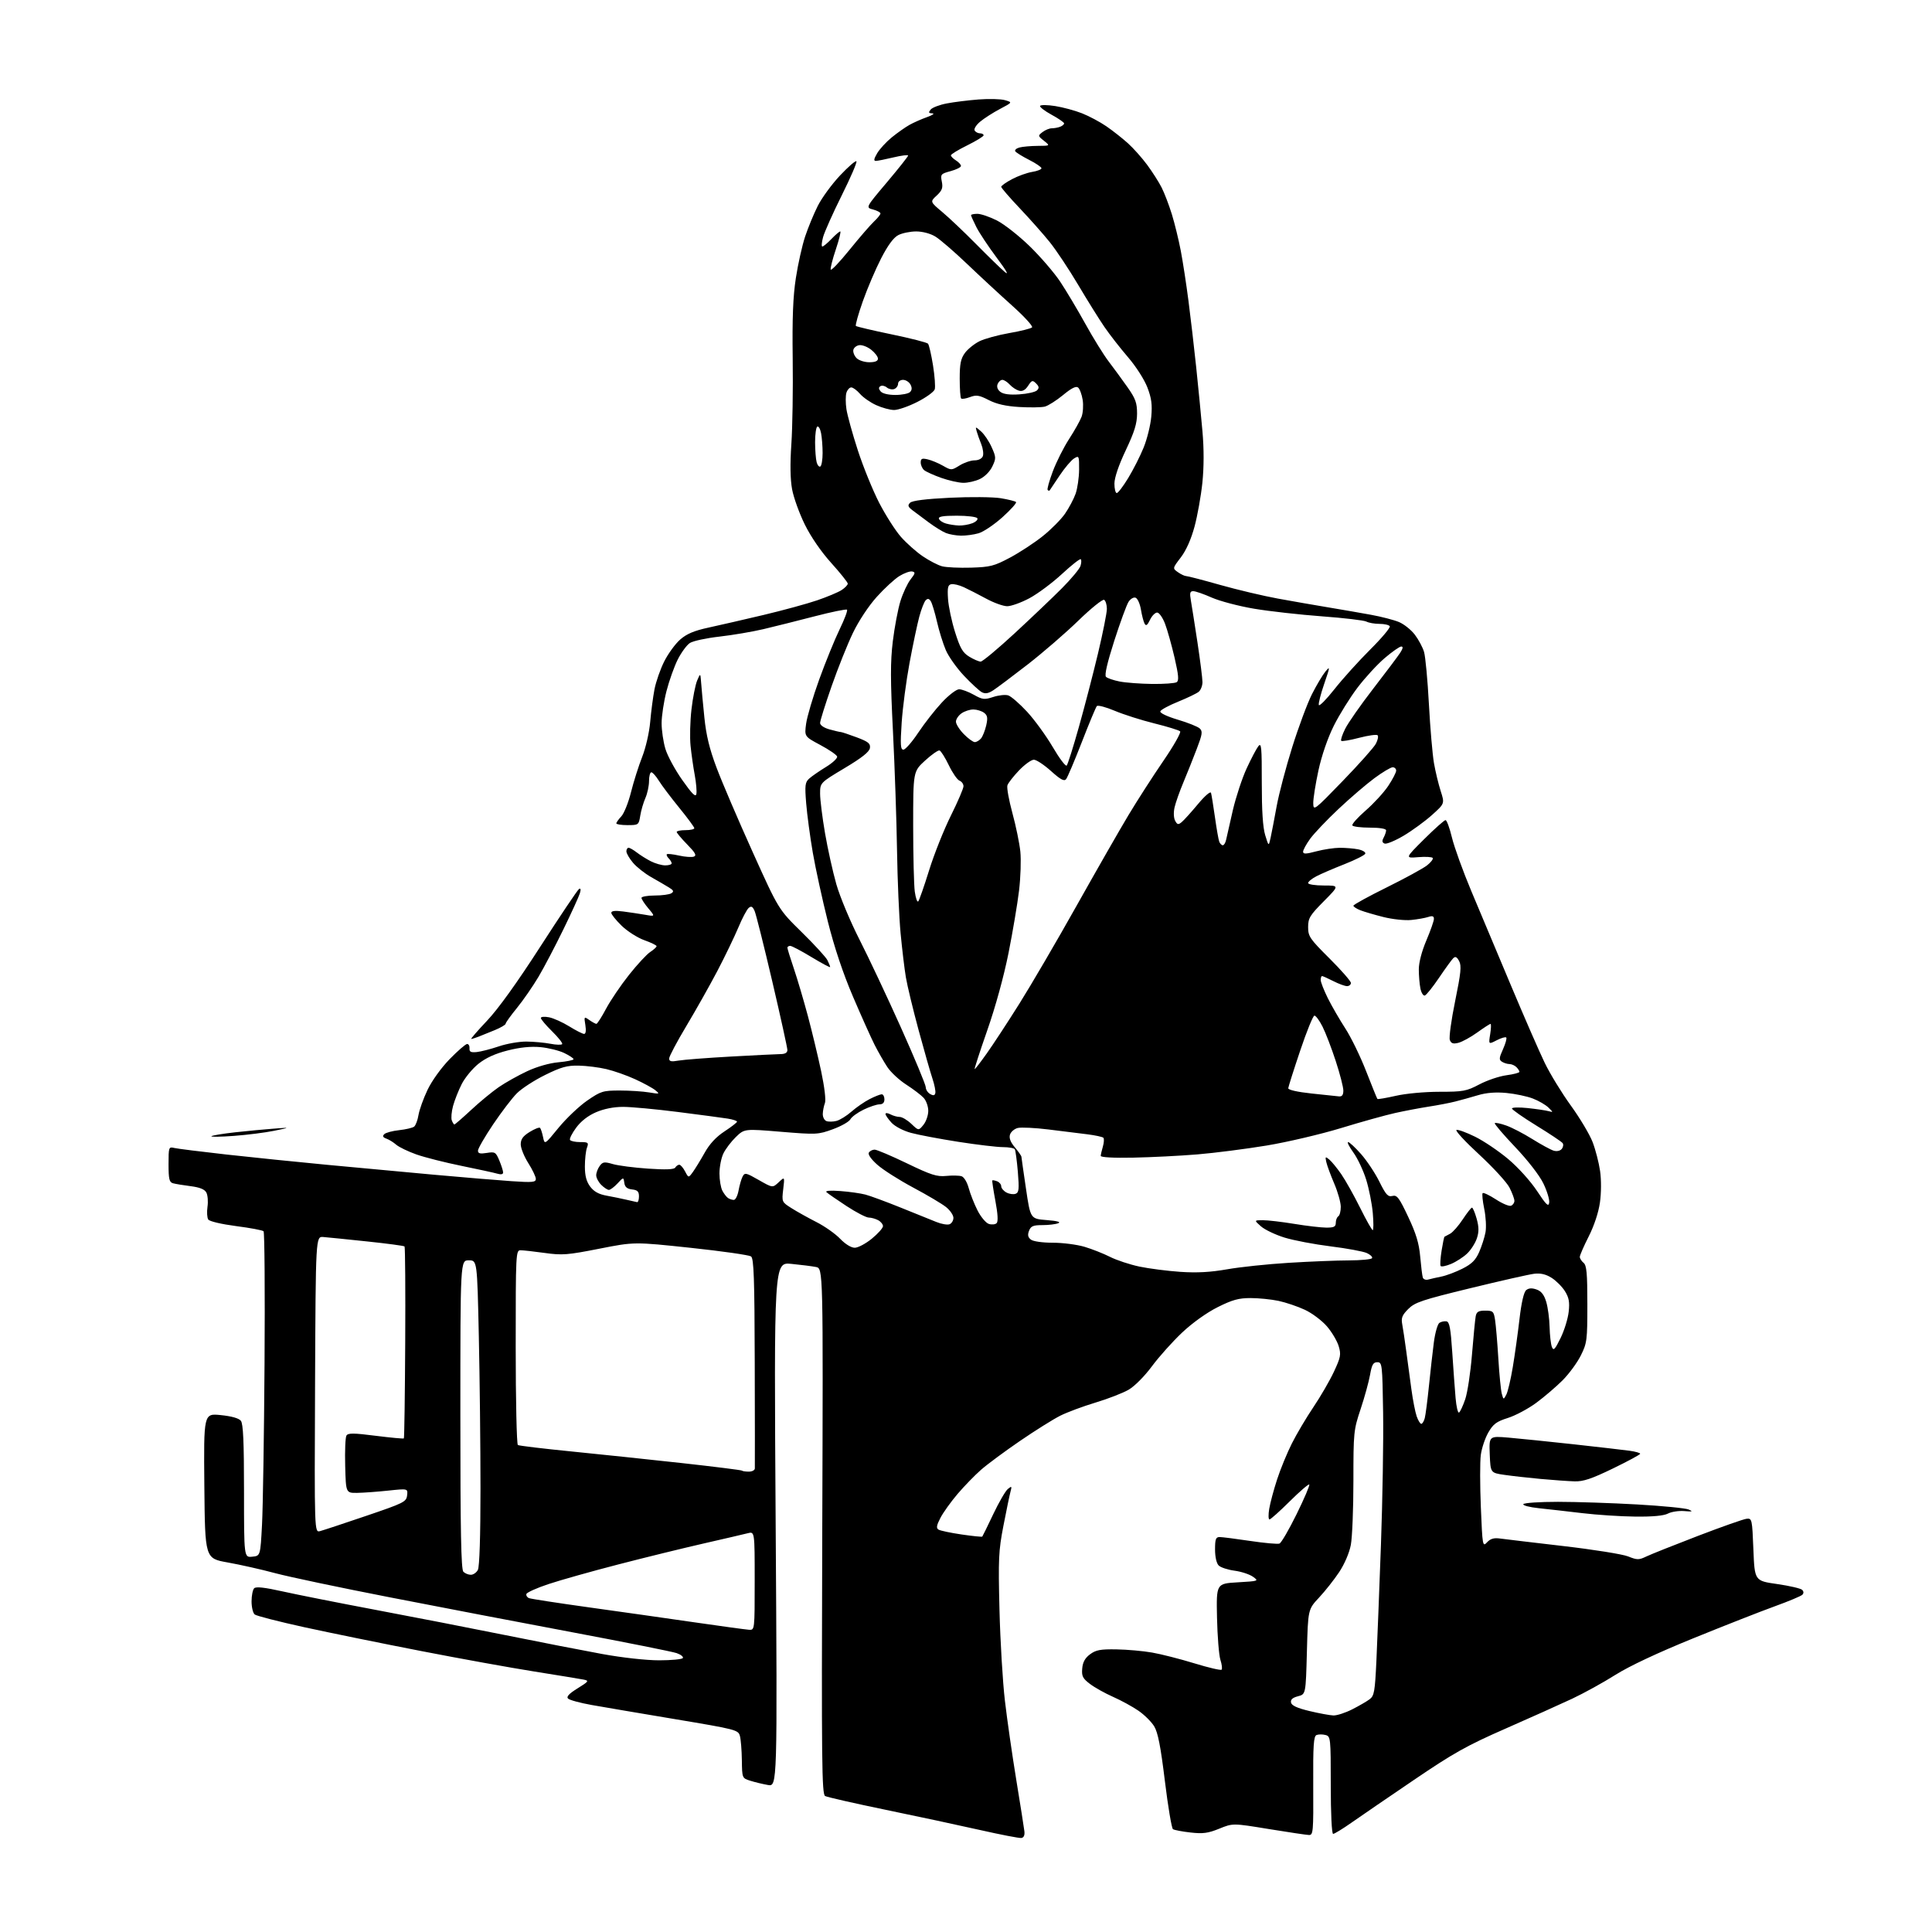 <?xml version="1.0" encoding="UTF-8" standalone="no"?>
<svg 
  version="1.1" 
  xmlns="http://www.w3.org/2000/svg" 
  xmlns:xlink="http://www.w3.org/1999/xlink" 
  xmlns:svg="http://www.w3.org/2000/svg"
  xmlns:rdf="http://www.w3.org/1999/02/22-rdf-syntax-ns#"
  xmlns:cc="http://creativecommons.org/ns#"
  xmlns:dc="http://purl.org/dc/elements/1.1/"
  viewBox="0 0 768 768"
  width="768"
  height="768"
>
<style>svg {background-color: white; }</style>"
<path stroke="none" fill="black" fill-rule="evenodd" d="M406.00,730.63C405.18,730.74 397.75,729.31 389.50,727.44C381.25,725.58 364.38,721.96 352.00,719.41C339.62,716.85 328.83,714.40 328.00,713.95C326.69,713.24 326.55,700.66 326.86,608.68C327.22,504.21 327.22,504.21 324.36,503.65C322.79,503.34 318.39,502.78 314.58,502.41C307.67,501.73 307.67,501.73 308.34,605.98C309.01,710.22 309.01,710.22 305.25,709.56C303.19,709.20 300.04,708.44 298.25,707.87C295.00,706.84 295.00,706.84 294.90,699.67C294.85,695.73 294.49,691.39 294.12,690.04C293.45,687.67 292.57,687.44 268.46,683.41C254.73,681.12 239.76,678.57 235.19,677.76C230.61,676.94 226.40,675.80 225.81,675.21C225.07,674.47 226.19,673.26 229.59,671.15C234.09,668.35 234.25,668.11 231.96,667.66C230.61,667.39 221.85,665.96 212.50,664.47C203.15,662.99 182.90,659.33 167.50,656.33C152.10,653.34 131.18,649.07 121.00,646.85C110.83,644.62 101.94,642.34 101.25,641.78C100.56,641.22 100.00,638.88 100.00,636.58C100.00,634.28 100.47,631.93 101.04,631.36C101.77,630.63 105.21,631.02 112.29,632.60C117.91,633.86 134.65,637.18 149.50,639.98C164.35,642.78 187.53,647.29 201.00,650.01C214.47,652.73 231.72,656.09 239.32,657.48C247.35,658.95 256.85,660.00 262.01,660.00C266.89,660.00 271.13,659.59 271.44,659.10C271.75,658.60 270.64,657.72 268.98,657.14C267.32,656.56 248.98,652.90 228.23,648.99C207.48,645.09 174.46,638.76 154.86,634.94C135.25,631.12 114.78,626.81 109.36,625.35C103.94,623.89 95.45,621.98 90.50,621.10C81.50,619.50 81.50,619.50 81.23,590.67C80.97,561.84 80.97,561.84 87.73,562.52C92.07,562.96 94.95,563.77 95.75,564.79C96.68,565.97 97.00,573.17 97.00,592.75C97.00,619.13 97.00,619.13 100.25,618.81C103.50,618.50 103.50,618.50 104.16,606.00C104.52,599.12 104.97,570.25 105.16,541.84C105.35,513.42 105.17,489.84 104.77,489.44C104.37,489.04 99.45,488.11 93.85,487.39C88.04,486.63 83.29,485.52 82.79,484.78C82.32,484.08 82.18,481.80 82.48,479.72C82.79,477.64 82.58,475.09 82.03,474.06C81.34,472.76 79.42,471.99 75.77,471.52C72.87,471.16 69.71,470.63 68.75,470.36C67.30,469.95 67.00,468.67 67.00,462.82C67.00,456.03 67.08,455.80 69.25,456.33C70.49,456.63 79.83,457.80 90.00,458.94C100.17,460.07 118.17,461.91 130.00,463.03C141.82,464.15 160.95,465.92 172.50,466.97C184.05,468.01 197.89,469.16 203.25,469.53C211.70,470.10 213.00,469.98 213.00,468.63C213.00,467.77 211.65,464.94 210.00,462.34C208.35,459.74 207.00,456.38 207.00,454.89C207.00,452.85 207.89,451.61 210.55,449.97C212.51,448.76 214.36,448.03 214.67,448.34C214.98,448.65 215.52,450.29 215.87,451.99C216.50,455.09 216.50,455.09 222.05,448.29C225.11,444.56 230.23,439.70 233.42,437.50C238.87,433.75 239.69,433.50 246.37,433.50C250.29,433.50 255.53,433.84 258.00,434.25C262.25,434.96 262.39,434.91 260.50,433.38C259.40,432.49 255.80,430.53 252.50,429.02C249.20,427.50 244.05,425.69 241.06,424.99C238.07,424.28 233.10,423.66 230.02,423.60C225.42,423.52 223.03,424.18 216.67,427.33C212.40,429.43 207.36,432.70 205.47,434.60C203.57,436.49 199.32,442.07 196.01,446.98C192.70,451.90 190.00,456.59 190.00,457.40C190.00,458.53 190.82,458.74 193.50,458.31C196.77,457.78 197.09,457.97 198.50,461.34C199.32,463.32 200.00,465.45 200.00,466.08C200.00,466.81 199.16,466.99 197.75,466.57C196.51,466.20 190.10,464.81 183.50,463.46C176.90,462.12 168.80,460.07 165.50,458.90C162.20,457.73 158.60,455.99 157.50,455.04C156.40,454.08 154.64,452.99 153.58,452.62C152.21,452.13 151.97,451.63 152.75,450.85C153.34,450.26 156.00,449.54 158.66,449.26C161.32,448.97 164.01,448.34 164.63,447.85C165.24,447.36 166.03,445.28 166.36,443.23C166.70,441.18 168.31,436.69 169.94,433.26C171.66,429.65 175.36,424.50 178.75,421.01C181.97,417.71 185.09,415.00 185.69,415.00C186.29,415.00 186.72,415.79 186.64,416.75C186.53,418.12 187.16,418.44 189.50,418.21C191.15,418.04 195.09,417.03 198.25,415.96C201.42,414.88 206.37,414.02 209.25,414.04C212.14,414.07 216.42,414.46 218.77,414.91C221.12,415.37 223.24,415.42 223.48,415.04C223.72,414.65 221.91,412.36 219.46,409.96C217.01,407.55 215.00,405.17 215.00,404.67C215.00,404.16 216.46,404.04 218.25,404.39C220.04,404.74 223.67,406.38 226.32,408.02C228.97,409.66 231.61,411.00 232.20,411.00C232.86,411.00 233.04,409.66 232.69,407.49C232.13,404.05 232.17,404.01 234.28,405.49C235.47,406.32 236.73,407.00 237.08,407.00C237.43,407.00 239.17,404.29 240.93,400.97C242.70,397.66 246.81,391.60 250.06,387.51C253.31,383.41 257.10,379.32 258.49,378.42C259.87,377.51 261.00,376.48 261.00,376.12C261.00,375.76 258.81,374.69 256.12,373.74C253.44,372.78 249.39,370.20 247.12,368.00C244.86,365.80 243.00,363.49 243.00,362.86C243.00,362.08 244.50,361.91 247.75,362.33C250.36,362.67 254.29,363.26 256.48,363.64C260.46,364.34 260.46,364.34 257.73,361.09C256.23,359.31 255.00,357.43 255.00,356.92C255.00,356.42 257.36,355.99 260.25,355.98C263.14,355.98 266.12,355.58 266.88,355.09C267.98,354.40 267.77,353.91 265.88,352.76C264.57,351.95 261.41,350.11 258.86,348.67C256.30,347.22 253.04,344.65 251.61,342.94C250.17,341.24 249.00,339.21 249.00,338.42C249.00,337.64 249.39,337.00 249.87,337.00C250.34,337.00 251.80,337.84 253.12,338.86C254.43,339.88 256.94,341.46 258.70,342.36C260.46,343.26 263.05,344.00 264.45,344.00C265.85,344.00 267.00,343.64 267.00,343.20C267.00,342.76 266.47,341.87 265.82,341.22C265.17,340.57 264.84,339.83 265.09,339.57C265.35,339.32 267.53,339.56 269.94,340.10C272.36,340.64 275.01,340.83 275.84,340.51C277.00,340.06 276.37,338.94 273.17,335.68C270.88,333.34 269.00,331.10 269.00,330.71C269.00,330.32 270.57,330.00 272.50,330.00C274.43,330.00 276.00,329.65 276.00,329.22C276.00,328.79 273.29,325.12 269.98,321.06C266.67,317.00 263.03,312.17 261.90,310.34C260.76,308.50 259.42,307.00 258.92,307.00C258.41,307.00 258.00,308.56 258.00,310.47C258.00,312.37 257.35,315.41 256.56,317.22C255.76,319.02 254.84,322.19 254.51,324.25C253.92,327.93 253.83,328.00 249.45,328.00C247.00,328.00 245.00,327.69 245.00,327.31C245.00,326.94 245.89,325.68 246.98,324.52C248.07,323.36 249.81,319.02 250.84,314.88C251.88,310.73 253.87,304.45 255.26,300.92C256.69,297.30 258.09,291.23 258.46,287.00C258.82,282.88 259.59,277.02 260.17,274.00C260.76,270.98 262.50,265.99 264.05,262.91C265.60,259.84 268.44,255.94 270.37,254.24C272.98,251.96 275.90,250.72 281.69,249.47C285.99,248.54 295.80,246.28 303.50,244.46C311.20,242.63 320.78,240.02 324.80,238.65C328.81,237.28 333.20,235.44 334.55,234.56C335.90,233.68 337.00,232.53 337.00,232.01C337.00,231.49 334.04,227.79 330.43,223.78C326.41,219.33 322.33,213.40 319.92,208.50C317.75,204.10 315.48,197.80 314.87,194.50C314.14,190.53 314.04,184.44 314.58,176.50C315.03,169.90 315.27,154.60 315.11,142.50C314.90,126.44 315.24,117.80 316.37,110.50C317.21,105.00 318.87,97.59 320.05,94.03C321.23,90.48 323.50,84.97 325.10,81.81C326.70,78.64 330.66,73.23 333.91,69.77C337.16,66.32 340.09,63.77 340.44,64.11C340.78,64.45 338.16,70.52 334.63,77.61C331.10,84.70 327.75,92.19 327.19,94.25C326.62,96.31 326.49,98.00 326.89,98.00C327.30,98.00 328.92,96.65 330.50,95.00C332.08,93.35 333.66,92.00 334.01,92.00C334.36,92.00 333.58,95.19 332.27,99.09C330.96,102.99 330.04,106.62 330.22,107.16C330.40,107.71 333.76,104.18 337.69,99.32C341.61,94.47 345.99,89.41 347.41,88.08C348.84,86.74 350.00,85.29 350.00,84.85C350.00,84.42 348.67,83.71 347.05,83.28C344.09,82.50 344.09,82.50 352.54,72.50C357.18,67.00 360.99,62.20 360.99,61.84C361.00,61.48 358.41,61.80 355.25,62.55C352.09,63.31 348.91,63.94 348.19,63.96C347.23,63.99 347.36,63.19 348.69,60.92C349.69,59.23 352.30,56.39 354.50,54.60C356.70,52.81 359.85,50.59 361.50,49.66C363.15,48.73 366.30,47.34 368.50,46.56C370.70,45.78 371.66,45.11 370.63,45.07C369.11,45.01 368.98,44.73 369.95,43.55C370.61,42.76 373.48,41.66 376.33,41.12C379.17,40.57 384.88,39.86 389.00,39.54C393.12,39.22 397.85,39.34 399.50,39.82C402.50,40.68 402.50,40.68 397.50,43.32C394.75,44.77 391.21,47.04 389.62,48.37C388.04,49.69 387.05,51.28 387.43,51.89C387.81,52.50 388.77,53.00 389.56,53.00C390.35,53.00 391.00,53.35 391.00,53.79C391.00,54.22 388.07,56.01 384.50,57.78C380.92,59.54 378.00,61.33 378.00,61.75C378.00,62.17 378.90,63.08 380.00,63.77C381.10,64.45 382.00,65.45 382.00,65.97C382.00,66.49 380.15,67.42 377.89,68.03C373.99,69.08 373.81,69.30 374.39,72.20C374.89,74.69 374.50,75.73 372.35,77.73C369.69,80.19 369.69,80.19 374.59,84.30C377.29,86.56 383.32,92.28 388.00,97.02C392.68,101.76 397.79,106.73 399.37,108.07C401.21,109.63 400.09,107.64 396.25,102.50C392.96,98.10 389.31,92.61 388.13,90.29C386.96,87.97 386.00,85.84 386.00,85.54C386.00,85.24 387.14,85.00 388.53,85.00C389.93,85.00 393.41,86.19 396.28,87.64C399.15,89.09 405.00,93.68 409.29,97.85C413.57,102.01 419.04,108.36 421.44,111.96C423.83,115.56 428.34,123.11 431.45,128.74C434.56,134.37 438.74,141.12 440.75,143.74C442.75,146.36 446.10,150.94 448.20,153.92C451.40,158.47 452.00,160.14 452.00,164.42C451.99,168.36 450.98,171.64 447.50,179.00C444.67,184.98 443.01,189.89 443.00,192.25C443.00,194.31 443.42,196.00 443.93,196.00C444.44,196.00 446.49,193.31 448.49,190.01C450.49,186.72 453.25,181.28 454.61,177.92C455.98,174.56 457.34,169.04 457.65,165.66C458.08,160.83 457.75,158.31 456.10,154.00C454.91,150.90 451.56,145.66 448.41,142.00C445.34,138.43 441.12,133.03 439.05,130.00C436.97,126.97 432.26,119.43 428.59,113.23C424.91,107.03 419.82,99.38 417.28,96.23C414.75,93.08 409.37,87.02 405.34,82.76C401.30,78.50 398.00,74.68 398.00,74.26C398.00,73.84 399.93,72.47 402.29,71.22C404.65,69.97 408.25,68.67 410.29,68.34C412.33,68.01 414.00,67.35 414.00,66.89C414.00,66.42 411.78,64.91 409.07,63.54C406.36,62.16 403.89,60.63 403.58,60.13C403.27,59.63 404.03,58.96 405.26,58.63C406.49,58.30 409.75,58.01 412.50,57.99C417.50,57.96 417.50,57.96 415.00,55.97C412.55,54.02 412.54,53.94 414.44,52.49C415.51,51.67 417.16,51.00 418.11,51.00C419.06,51.00 420.55,50.73 421.42,50.39C422.29,50.06 423.00,49.46 423.00,49.05C423.00,48.65 420.74,47.09 417.98,45.59C415.23,44.09 413.19,42.51 413.45,42.08C413.72,41.65 416.42,41.68 419.47,42.16C422.51,42.64 427.30,43.93 430.11,45.04C432.93,46.15 437.30,48.48 439.82,50.22C442.35,51.96 446.19,54.99 448.36,56.94C450.53,58.90 453.97,62.76 456.01,65.52C458.06,68.29 460.64,72.34 461.75,74.52C462.86,76.71 464.70,81.51 465.84,85.20C466.97,88.88 468.57,95.43 469.39,99.75C470.21,104.06 471.58,112.97 472.43,119.55C473.29,126.12 474.67,138.03 475.51,146.00C476.35,153.97 477.46,165.41 477.99,171.42C478.62,178.51 478.60,185.68 477.96,191.92C477.41,197.19 476.01,205.03 474.84,209.35C473.49,214.35 471.52,218.79 469.40,221.57C466.07,225.93 466.07,225.93 468.26,227.47C469.46,228.31 470.93,229.00 471.52,229.00C472.12,229.00 478.21,230.58 485.05,232.52C491.90,234.45 502.23,236.90 508.00,237.95C513.77,239.00 522.77,240.58 528.00,241.44C533.23,242.31 540.88,243.63 545.00,244.39C549.12,245.14 554.13,246.44 556.12,247.27C558.11,248.11 560.94,250.36 562.41,252.29C563.88,254.22 565.53,257.30 566.08,259.15C566.63,260.99 567.50,270.30 568.01,279.83C568.52,289.37 569.43,299.94 570.02,303.33C570.61,306.73 571.82,311.73 572.70,314.47C574.30,319.43 574.30,319.43 569.20,324.01C566.39,326.52 561.32,330.22 557.94,332.22C554.56,334.22 551.17,335.62 550.41,335.33C549.41,334.94 549.30,334.30 550.02,332.97C550.56,331.96 551.00,330.65 551.00,330.07C551.00,329.42 548.45,329.00 544.56,329.00C541.02,329.00 537.88,328.61 537.58,328.13C537.29,327.65 539.68,324.97 542.91,322.16C546.13,319.36 550.17,314.95 551.88,312.36C553.60,309.77 555.00,307.06 555.00,306.33C555.00,305.60 554.37,305.00 553.61,305.00C552.85,305.00 549.58,306.95 546.36,309.33C543.14,311.71 536.71,317.22 532.08,321.58C527.45,325.93 522.39,331.26 520.83,333.40C519.27,335.55 518.00,337.87 518.00,338.56C518.00,339.55 519.10,339.53 523.25,338.42C526.14,337.65 530.36,337.02 532.62,337.01C534.89,337.01 538.17,337.28 539.91,337.63C541.65,337.98 542.92,338.75 542.72,339.34C542.52,339.93 538.79,341.81 534.43,343.53C530.07,345.24 525.04,347.41 523.25,348.35C521.46,349.28 520.00,350.49 520.00,351.03C520.00,351.56 522.80,352.00 526.22,352.00C532.44,352.00 532.44,352.00 526.22,358.28C520.68,363.87 520.00,364.99 520.00,368.55C520.00,372.23 520.66,373.20 528.50,381.00C533.17,385.65 537.00,390.03 537.00,390.73C537.00,391.43 536.31,392.00 535.46,392.00C534.61,392.00 532.16,391.10 530.00,390.00C527.84,388.90 525.84,388.00 525.54,388.00C525.24,388.00 525.00,388.70 525.00,389.56C525.00,390.41 526.28,393.67 527.84,396.81C529.40,399.94 532.54,405.36 534.80,408.85C537.07,412.34 540.79,419.99 543.07,425.85C545.35,431.71 547.37,436.66 547.54,436.85C547.72,437.04 551.02,436.47 554.88,435.60C558.85,434.69 566.37,434.00 572.20,434.00C581.67,434.00 582.95,433.76 588.08,431.06C591.15,429.44 595.98,427.81 598.83,427.43C601.67,427.05 604.00,426.44 604.00,426.07C604.00,425.70 603.46,424.86 602.80,424.20C602.14,423.54 600.90,422.99 600.05,422.98C599.20,422.98 597.85,422.56 597.06,422.06C595.83,421.28 595.89,420.56 597.47,417.07C598.48,414.82 599.06,412.73 598.75,412.42C598.44,412.11 596.73,412.61 594.95,413.53C591.71,415.20 591.71,415.20 592.37,411.10C592.73,408.85 592.79,407.00 592.51,407.00C592.23,407.00 589.86,408.54 587.24,410.42C584.63,412.30 581.25,414.15 579.75,414.53C577.64,415.06 576.86,414.80 576.33,413.41C575.95,412.42 576.90,405.47 578.44,397.96C580.74,386.73 581.02,383.91 580.03,382.05C579.11,380.34 578.53,380.07 577.66,380.93C577.02,381.57 574.48,385.08 572.00,388.74C569.52,392.40 567.00,395.55 566.38,395.74C565.77,395.92 564.98,394.65 564.63,392.91C564.28,391.17 564.00,387.76 564.00,385.32C564.00,382.63 565.18,378.12 567.00,373.84C568.65,369.96 570.00,366.11 570.00,365.28C570.00,364.16 569.42,363.96 567.75,364.51C566.51,364.92 563.46,365.46 560.96,365.71C558.47,365.96 553.52,365.43 549.96,364.54C546.41,363.65 542.26,362.43 540.75,361.84C539.24,361.24 538.00,360.43 538.00,360.03C538.00,359.63 543.96,356.35 551.25,352.75C558.54,349.14 565.74,345.21 567.26,344.01C568.78,342.82 569.80,341.49 569.54,341.06C569.28,340.64 566.68,340.49 563.78,340.73C558.50,341.17 558.50,341.17 566.12,333.58C570.32,329.41 574.14,326.00 574.62,326.01C575.11,326.01 576.25,329.13 577.17,332.94C578.09,336.74 581.54,346.30 584.85,354.18C588.16,362.06 595.21,378.83 600.51,391.46C605.81,404.09 611.90,418.04 614.03,422.46C616.17,426.88 620.86,434.55 624.45,439.50C628.04,444.45 631.93,450.98 633.09,454.00C634.25,457.02 635.58,462.20 636.06,465.50C636.56,468.99 636.54,474.22 636.00,478.00C635.44,481.98 633.71,487.21 631.54,491.50C629.59,495.35 627.99,499.01 628.00,499.63C628.00,500.25 628.67,501.32 629.50,502.00C630.71,503.01 631.00,506.15 631.00,518.43C631.00,532.77 630.86,533.89 628.40,538.82C626.97,541.69 623.71,546.14 621.15,548.70C618.59,551.26 613.88,555.29 610.68,557.65C607.48,560.01 602.41,562.71 599.41,563.66C594.88,565.09 593.58,566.05 591.63,569.44C590.34,571.67 589.00,575.69 588.64,578.38C588.29,581.06 588.30,590.40 588.66,599.15C589.30,614.60 589.37,614.99 591.14,613.08C592.46,611.66 593.86,611.25 596.23,611.58C598.03,611.83 609.34,613.17 621.36,614.57C633.38,615.96 645.01,617.82 647.20,618.70C650.82,620.15 651.47,620.15 654.48,618.71C656.30,617.84 665.52,614.17 674.97,610.54C684.41,606.92 693.12,603.85 694.32,603.73C696.43,603.51 696.52,603.89 697.00,615.95C697.50,628.40 697.50,628.40 706.44,629.68C711.35,630.39 715.83,631.43 716.39,631.99C717.03,632.63 717.05,633.35 716.45,633.95C715.92,634.48 710.99,636.54 705.50,638.53C700.00,640.52 685.44,646.23 673.15,651.23C658.91,657.02 647.67,662.30 642.15,665.78C637.39,668.79 629.67,673.05 625.00,675.25C620.33,677.44 608.40,682.79 598.50,687.14C583.06,693.91 577.87,696.82 562.00,707.59C551.83,714.49 540.66,722.13 537.19,724.57C533.71,727.01 530.45,729.00 529.94,729.00C529.39,729.00 529.00,720.99 529.00,709.62C529.00,690.78 528.94,690.22 526.90,689.69C525.75,689.38 524.16,689.39 523.37,689.69C522.18,690.15 521.94,693.64 522.03,709.87C522.13,728.23 522.01,729.50 520.32,729.44C519.32,729.41 512.11,728.33 504.30,727.06C490.09,724.73 490.09,724.73 484.67,726.93C480.22,728.74 478.19,729.01 473.25,728.45C469.95,728.08 466.81,727.48 466.28,727.13C465.75,726.79 464.30,718.17 463.06,708.00C461.38,694.23 460.29,688.67 458.81,686.24C457.71,684.44 454.90,681.65 452.55,680.04C450.21,678.42 445.66,675.94 442.45,674.52C439.23,673.10 435.09,670.78 433.25,669.37C430.38,667.19 429.94,666.29 430.20,663.26C430.41,660.73 431.32,659.09 433.31,657.61C435.64,655.88 437.44,655.54 443.81,655.65C448.04,655.72 454.43,656.29 458.00,656.92C461.57,657.54 469.11,659.46 474.75,661.19C480.39,662.92 485.27,664.06 485.60,663.73C485.93,663.40 485.72,661.64 485.13,659.82C484.55,657.99 483.94,650.42 483.78,643.00C483.50,629.50 483.50,629.50 492.00,629.00C500.41,628.51 500.47,628.48 498.04,626.76C496.68,625.80 493.39,624.72 490.72,624.37C488.05,624.01 485.22,623.08 484.43,622.29C483.58,621.43 483.00,618.88 483.00,615.93C483.00,611.83 483.31,611.00 484.82,611.00C485.83,611.00 491.30,611.70 496.98,612.55C502.67,613.40 507.90,613.87 508.61,613.59C509.33,613.32 512.40,608.04 515.44,601.86C518.48,595.68 520.73,590.40 520.45,590.12C520.17,589.84 516.68,592.85 512.70,596.80C508.71,600.76 505.09,604.00 504.64,604.00C504.19,604.00 504.15,602.09 504.54,599.75C504.93,597.41 506.34,592.16 507.67,588.08C509.00,583.99 511.64,577.57 513.53,573.81C515.42,570.05 519.27,563.55 522.08,559.38C524.90,555.20 528.57,548.87 530.24,545.31C532.95,539.51 533.15,538.45 532.15,535.12C531.54,533.08 529.45,529.54 527.49,527.26C525.54,524.99 521.60,522.02 518.72,520.67C515.85,519.33 511.12,517.73 508.20,517.11C505.29,516.50 500.28,516.00 497.09,516.00C492.40,516.00 489.86,516.70 484.02,519.63C479.66,521.81 474.03,525.84 469.90,529.73C466.12,533.30 460.72,539.32 457.90,543.13C454.95,547.11 451.02,551.06 448.64,552.44C446.36,553.76 440.45,556.05 435.50,557.54C430.55,559.03 424.25,561.37 421.50,562.75C418.75,564.12 411.55,568.63 405.50,572.77C399.45,576.91 392.48,582.07 390.00,584.24C387.52,586.41 383.33,590.73 380.67,593.84C378.02,596.95 374.94,601.25 373.83,603.39C372.28,606.38 372.11,607.45 373.07,608.04C373.76,608.47 377.89,609.34 382.26,609.98C386.62,610.62 390.32,610.99 390.47,610.82C390.63,610.64 392.59,606.64 394.83,601.91C397.07,597.19 399.68,592.69 400.62,591.91C402.19,590.63 402.29,590.73 401.68,593.00C401.31,594.38 400.05,600.45 398.88,606.50C396.95,616.43 396.80,619.69 397.31,640.00C397.62,652.38 398.59,668.58 399.46,676.00C400.32,683.42 402.36,697.60 403.98,707.50C405.60,717.40 407.06,726.61 407.21,727.96C407.40,729.54 406.96,730.49 406.00,730.63zM530.05,681.92C531.46,681.96 534.83,680.87 537.55,679.48C540.27,678.10 543.40,676.28 544.50,675.44C546.27,674.10 546.57,672.31 547.14,660.21C547.49,652.67 548.30,631.88 548.95,614.00C549.59,596.12 549.98,572.50 549.81,561.50C549.51,542.27 549.42,541.50 547.50,541.50C545.88,541.50 545.33,542.46 544.62,546.50C544.13,549.25 542.45,555.38 540.87,560.12C538.09,568.46 538.00,569.39 538.00,588.73C538.00,599.73 537.54,611.15 536.98,614.11C536.38,617.29 534.48,621.71 532.35,624.93C530.36,627.92 526.76,632.48 524.35,635.06C519.96,639.75 519.96,639.75 519.51,656.62C519.06,673.49 519.06,673.49 515.97,674.29C513.81,674.85 512.97,675.61 513.20,676.78C513.43,677.97 515.61,678.98 520.51,680.16C524.36,681.08 528.65,681.87 530.05,681.92zM297.75,647.86C300.00,648.00 300.00,648.00 300.00,628.39C300.00,608.78 300.00,608.78 297.25,609.48C295.74,609.87 287.84,611.70 279.70,613.56C271.56,615.42 256.26,619.17 245.70,621.91C235.14,624.64 222.70,628.14 218.06,629.69C213.41,631.23 209.46,633.01 209.26,633.63C209.07,634.25 209.55,635.00 210.32,635.29C211.10,635.59 221.81,637.24 234.12,638.95C246.43,640.66 265.27,643.33 276.00,644.89C286.73,646.44 296.51,647.78 297.75,647.86zM187.16,626.00C188.14,626.00 189.40,625.13 189.96,624.07C190.61,622.85 191.00,610.77 191.00,591.73C191.00,575.01 190.70,547.75 190.34,531.16C189.68,501.00 189.68,501.00 186.34,501.00C183.00,501.00 183.00,501.00 183.00,562.30C183.00,608.64 183.29,623.89 184.20,624.80C184.86,625.46 186.19,626.00 187.16,626.00zM127.24,608.64C128.48,608.31 136.70,605.60 145.50,602.60C160.59,597.47 161.52,597.01 161.83,594.44C162.16,591.71 162.16,591.71 154.33,592.54C150.02,593.00 144.47,593.40 142.00,593.44C137.50,593.50 137.50,593.50 137.22,582.72C137.06,576.79 137.28,571.36 137.72,570.66C138.35,569.61 140.52,569.62 149.35,570.75C155.32,571.50 160.36,571.97 160.54,571.79C160.73,571.61 160.97,554.47 161.08,533.70C161.19,512.94 161.07,495.74 160.81,495.48C160.55,495.22 153.85,494.32 145.92,493.49C137.99,492.65 130.15,491.86 128.50,491.73C125.50,491.50 125.50,491.50 125.24,550.37C124.98,609.24 124.98,609.24 127.24,608.64zM650.00,602.87C644.23,602.81 634.77,602.19 629.00,601.50C623.23,600.81 615.46,599.93 611.74,599.54C608.02,599.15 605.24,598.43 605.55,597.92C605.86,597.41 612.05,597.00 619.31,597.00C626.56,597.00 640.72,597.47 650.77,598.04C660.82,598.61 670.05,599.52 671.27,600.05C673.10,600.85 672.80,600.96 669.53,600.68C667.34,600.50 664.42,600.94 663.03,601.67C661.35,602.54 656.96,602.95 650.00,602.87zM625.91,588.86C623.48,588.79 617.45,588.36 612.50,587.91C607.55,587.45 601.02,586.72 598.00,586.28C592.50,585.48 592.50,585.48 592.20,578.15C591.91,570.82 591.91,570.82 599.70,571.48C603.99,571.85 615.60,573.04 625.49,574.12C635.38,575.21 645.40,576.37 647.74,576.69C650.08,577.01 652.00,577.55 652.00,577.89C652.00,578.22 647.12,580.86 641.16,583.75C632.68,587.86 629.36,588.97 625.91,588.86zM297.67,585.00C298.95,585.00 300.03,584.44 300.06,583.75C300.10,583.06 300.08,564.05 300.02,541.50C299.94,508.30 299.66,500.30 298.57,499.47C297.82,498.90 287.07,497.36 274.67,496.04C252.13,493.64 252.13,493.64 238.19,496.39C225.61,498.87 223.50,499.04 216.55,498.07C212.32,497.48 207.99,497.00 206.93,497.00C205.06,497.00 205.00,498.15 205.00,535.44C205.00,556.58 205.39,574.12 205.86,574.42C206.34,574.71 215.90,575.86 227.11,576.97C238.33,578.09 258.07,580.17 271.00,581.59C283.93,583.02 294.69,584.37 294.92,584.59C295.15,584.82 296.38,585.00 297.67,585.00zM564.98,566.00C565.41,566.00 566.03,564.99 566.36,563.75C566.69,562.51 567.43,556.77 568.02,551.00C568.60,545.23 569.49,537.39 569.98,533.60C570.48,529.80 571.47,526.31 572.19,525.85C572.91,525.38 574.17,525.12 575.00,525.26C576.18,525.46 576.67,528.05 577.29,537.51C577.72,544.10 578.32,552.32 578.62,555.76C578.92,559.20 579.53,561.79 579.99,561.51C580.44,561.23 581.55,558.86 582.44,556.25C583.34,553.64 584.55,545.65 585.13,538.50C585.71,531.35 586.38,524.49 586.61,523.25C586.95,521.45 587.71,521.00 590.39,521.00C593.50,521.00 593.79,521.28 594.32,524.75C594.64,526.81 595.22,533.67 595.61,540.00C595.99,546.33 596.61,552.62 596.98,554.00C597.64,556.45 597.68,556.46 598.76,554.43C599.38,553.30 600.54,548.35 601.36,543.43C602.18,538.52 603.38,529.90 604.03,524.28C604.78,517.81 605.75,513.62 606.67,512.86C607.67,512.03 608.94,511.94 610.78,512.59C612.69,513.26 613.79,514.66 614.65,517.51C615.31,519.71 615.91,524.20 615.99,527.50C616.07,530.80 616.48,534.38 616.90,535.44C617.54,537.07 618.10,536.49 620.36,531.88C621.84,528.86 623.29,524.16 623.58,521.44C624.01,517.55 623.68,515.81 622.07,513.24C620.94,511.45 618.55,509.06 616.76,507.94C614.49,506.52 612.39,506.03 609.86,506.34C607.86,506.58 596.45,509.16 584.51,512.07C565.28,516.75 562.46,517.69 559.81,520.34C557.37,522.79 556.93,523.89 557.41,526.42C557.73,528.11 558.44,532.88 558.99,537.00C559.54,541.12 560.47,547.99 561.05,552.25C561.63,556.51 562.57,561.35 563.15,563.00C563.72,564.65 564.55,566.00 564.98,566.00zM567.75,508.64C568.71,508.37 571.08,507.84 573.00,507.45C574.92,507.07 578.67,505.66 581.33,504.32C585.06,502.44 586.58,500.92 588.00,497.69C589.01,495.39 590.14,491.86 590.51,489.85C590.88,487.85 590.65,483.65 590.00,480.52C589.36,477.40 589.08,474.59 589.38,474.28C589.69,473.98 592.05,475.10 594.63,476.77C597.20,478.45 599.91,479.59 600.65,479.30C601.39,479.02 602.00,478.14 602.00,477.35C602.00,476.57 601.12,474.20 600.05,472.09C598.97,469.99 593.53,464.06 587.96,458.91C582.38,453.77 578.34,449.39 578.98,449.17C579.61,448.96 582.94,450.17 586.37,451.86C589.81,453.55 595.73,457.55 599.53,460.74C603.47,464.05 608.37,469.48 610.97,473.40C614.67,479.01 615.56,479.86 615.83,478.06C616.01,476.84 614.95,473.38 613.48,470.37C611.93,467.19 607.22,461.13 602.26,455.92C597.56,450.98 593.94,446.73 594.20,446.46C594.47,446.20 596.51,446.62 598.74,447.41C600.97,448.19 605.65,450.62 609.15,452.81C612.64,454.99 616.45,457.06 617.61,457.41C618.84,457.78 620.17,457.50 620.80,456.74C621.40,456.02 621.57,454.98 621.19,454.43C620.81,453.88 616.13,450.75 610.78,447.47C605.44,444.18 601.05,441.12 601.03,440.65C601.01,440.19 603.81,440.11 607.25,440.47C610.69,440.84 614.40,441.38 615.50,441.68C617.50,442.21 617.50,442.21 615.50,440.25C614.40,439.17 611.62,437.56 609.32,436.68C607.02,435.79 602.29,434.80 598.82,434.47C594.54,434.07 590.89,434.36 587.50,435.37C584.75,436.19 580.70,437.32 578.50,437.87C576.30,438.43 571.58,439.34 568.00,439.89C564.42,440.45 558.40,441.59 554.61,442.43C550.82,443.27 541.14,445.96 533.11,448.42C525.07,450.87 511.75,454.00 503.50,455.37C495.25,456.73 482.88,458.32 476.00,458.89C469.12,459.46 457.65,460.04 450.50,460.18C442.57,460.34 437.52,460.06 437.56,459.47C437.59,458.94 437.98,457.24 438.43,455.70C438.87,454.17 438.95,452.62 438.60,452.27C438.25,451.92 435.38,451.30 432.23,450.90C429.08,450.50 422.12,449.64 416.76,448.98C411.40,448.32 405.92,448.06 404.57,448.39C403.23,448.73 401.85,449.91 401.49,451.02C401.06,452.39 401.68,454.02 403.43,456.10C404.84,457.78 406.01,459.46 406.03,459.83C406.05,460.20 406.86,465.90 407.84,472.50C409.61,484.50 409.61,484.50 416.06,485.00C420.27,485.33 421.87,485.76 420.67,486.25C419.66,486.66 416.83,487.00 414.39,487.00C410.70,487.00 409.79,487.38 409.06,489.25C408.42,490.90 408.61,491.83 409.78,492.75C410.72,493.48 414.33,494.00 418.51,494.00C422.43,494.00 428.08,494.73 431.07,495.61C434.06,496.50 438.63,498.30 441.24,499.62C443.85,500.94 449.11,502.68 452.94,503.49C456.77,504.29 464.09,505.23 469.20,505.58C475.83,506.03 481.17,505.73 487.79,504.57C492.90,503.66 503.92,502.50 512.29,501.99C520.65,501.47 531.41,501.04 536.19,501.03C540.97,501.01 545.12,500.62 545.41,500.15C545.70,499.68 544.76,498.76 543.32,498.10C541.88,497.45 535.42,496.25 528.96,495.45C522.50,494.65 514.25,493.08 510.62,491.96C506.99,490.84 502.78,488.83 501.26,487.50C498.50,485.06 498.50,485.06 502.00,485.05C503.93,485.04 509.55,485.70 514.50,486.51C519.45,487.33 525.19,487.99 527.25,488.00C530.30,488.00 531.00,487.64 531.00,486.06C531.00,484.99 531.45,483.84 532.00,483.50C532.55,483.16 532.99,481.45 532.98,479.69C532.96,477.94 531.80,473.80 530.38,470.50C528.97,467.20 527.56,463.38 527.24,462.00C526.73,459.72 526.83,459.63 528.42,460.94C529.38,461.74 531.53,464.37 533.20,466.79C534.87,469.22 538.23,475.21 540.66,480.10C543.09,485.00 545.35,489.00 545.68,489.00C546.02,489.00 546.03,485.96 545.71,482.25C545.39,478.54 544.20,472.54 543.07,468.91C541.94,465.29 539.66,460.46 538.00,458.16C536.35,455.87 535.40,454.00 535.91,454.00C536.42,454.00 538.72,456.14 541.03,458.75C543.34,461.36 546.62,466.30 548.32,469.72C550.91,474.95 551.73,475.85 553.51,475.41C555.33,474.95 556.17,476.06 559.77,483.69C562.91,490.34 564.09,494.22 564.55,499.50C564.89,503.35 565.35,507.09 565.58,507.82C565.80,508.54 566.78,508.92 567.75,508.64zM576.80,502.44C574.77,503.29 572.90,503.65 572.66,503.24C572.41,502.83 572.59,500.08 573.06,497.12C573.53,494.17 574.05,491.69 574.21,491.62C574.37,491.56 575.39,491.01 576.47,490.41C577.56,489.81 579.81,487.24 581.47,484.71C583.14,482.18 584.78,480.08 585.12,480.05C585.46,480.02 586.30,481.99 586.98,484.41C587.91,487.76 587.94,489.65 587.08,492.25C586.46,494.13 584.73,496.85 583.23,498.28C581.73,499.72 578.84,501.59 576.80,502.44zM339.78,496.00C341.09,496.00 344.15,494.37 346.58,492.38C349.01,490.39 351.00,488.15 351.00,487.41C351.00,486.68 350.13,485.60 349.07,485.04C348.00,484.47 346.31,484.00 345.32,484.00C344.32,484.00 340.35,481.94 336.50,479.42C332.65,476.90 329.07,474.42 328.54,473.91C327.94,473.33 330.03,473.16 334.04,473.46C337.59,473.72 342.07,474.36 344.00,474.86C345.93,475.37 352.23,477.69 358.00,480.02C363.77,482.35 370.16,484.93 372.20,485.75C374.23,486.58 376.59,486.99 377.45,486.66C378.30,486.33 379.00,485.19 379.00,484.12C379.00,483.05 377.69,481.13 376.09,479.84C374.49,478.55 368.61,475.06 363.03,472.09C357.45,469.11 351.03,465.03 348.77,463.02C346.27,460.80 344.94,458.90 345.39,458.18C345.79,457.53 346.82,457.00 347.68,457.00C348.53,457.00 354.31,459.45 360.51,462.44C370.12,467.08 372.44,467.82 376.14,467.45C378.53,467.21 381.27,467.27 382.22,467.57C383.21,467.88 384.44,469.92 385.08,472.29C385.70,474.59 387.27,478.58 388.58,481.16C389.89,483.74 391.91,486.16 393.08,486.53C394.25,486.90 395.64,486.76 396.18,486.22C396.82,485.58 396.65,482.51 395.68,477.37C394.87,473.04 394.32,469.38 394.46,469.23C394.60,469.08 395.45,469.24 396.36,469.58C397.26,469.93 398.00,470.82 398.00,471.57C398.00,472.32 398.94,473.43 400.08,474.04C401.22,474.65 402.86,474.88 403.72,474.55C405.04,474.05 405.18,472.69 404.61,465.82C404.23,461.35 403.69,457.31 403.40,456.85C403.12,456.38 401.00,456.00 398.69,456.00C396.39,456.00 388.43,455.06 381.00,453.90C373.57,452.74 365.09,451.14 362.15,450.34C359.08,449.51 355.78,447.78 354.40,446.30C353.08,444.87 352.00,443.31 352.00,442.82C352.00,442.33 352.87,442.40 353.93,442.96C355.00,443.53 356.66,444.00 357.63,444.00C358.60,444.00 360.69,445.24 362.27,446.75C365.16,449.50 365.16,449.50 367.08,447.14C368.14,445.84 369.00,443.34 369.00,441.58C369.00,439.82 368.17,437.48 367.14,436.39C366.12,435.29 363.02,432.94 360.26,431.16C357.49,429.39 354.10,426.24 352.73,424.17C351.36,422.10 349.08,418.12 347.67,415.34C346.26,412.56 342.39,403.93 339.07,396.17C335.11,386.91 331.67,376.64 329.07,366.28C326.89,357.60 324.21,345.32 323.11,339.00C322.02,332.68 320.83,323.83 320.47,319.35C319.89,312.18 320.03,310.99 321.65,309.51C322.67,308.59 325.67,306.51 328.32,304.89C330.98,303.27 332.98,301.40 332.77,300.72C332.55,300.05 329.54,297.99 326.08,296.14C319.77,292.77 319.77,292.77 320.44,287.71C320.81,284.93 323.16,276.99 325.66,270.07C328.16,263.16 331.80,254.23 333.74,250.22C335.69,246.22 337.02,242.69 336.70,242.37C336.39,242.05 330.59,243.24 323.81,245.00C317.04,246.76 307.90,249.05 303.50,250.09C299.10,251.13 291.23,252.46 286.00,253.06C280.77,253.65 275.49,254.79 274.26,255.59C273.02,256.38 270.86,259.32 269.44,262.11C268.03,264.91 266.00,270.60 264.93,274.76C263.87,278.92 263.00,284.64 263.00,287.48C263.00,290.32 263.67,294.89 264.49,297.64C265.30,300.40 268.33,305.99 271.21,310.07C275.14,315.65 276.54,317.03 276.82,315.60C277.03,314.56 276.74,311.19 276.17,308.10C275.59,305.02 274.85,299.80 274.51,296.50C274.17,293.20 274.33,286.68 274.87,282.00C275.41,277.32 276.43,272.15 277.14,270.50C278.42,267.50 278.42,267.50 278.72,271.50C278.88,273.70 279.45,279.87 280.00,285.21C280.72,292.31 282.03,297.70 284.86,305.21C286.99,310.87 293.40,325.85 299.11,338.50C309.48,361.50 309.48,361.50 318.65,370.50C323.70,375.45 328.31,380.48 328.91,381.68C329.51,382.89 330.00,384.11 330.00,384.41C330.00,384.71 326.68,382.94 322.62,380.48C318.57,378.02 314.74,376.00 314.12,376.00C313.51,376.00 313.00,376.34 313.01,376.75C313.01,377.16 314.16,380.88 315.56,385.00C316.96,389.12 319.47,397.63 321.15,403.89C322.82,410.16 325.20,420.07 326.44,425.91C327.77,432.21 328.37,437.34 327.91,438.52C327.49,439.61 327.11,441.53 327.07,442.78C327.03,444.04 327.68,445.32 328.50,445.64C329.33,445.96 331.12,445.94 332.48,445.59C333.85,445.25 336.55,443.58 338.49,441.87C340.43,440.17 343.69,437.92 345.72,436.89C347.76,435.85 349.91,435.00 350.50,435.00C351.09,435.00 351.57,435.90 351.57,437.00C351.57,438.32 350.90,439.00 349.60,439.00C348.52,439.00 345.68,439.94 343.30,441.10C340.92,442.25 338.54,443.98 338.03,444.95C337.51,445.91 334.37,447.69 331.05,448.90C325.21,451.03 324.54,451.06 310.46,449.90C295.92,448.69 295.92,448.69 292.50,452.00C290.62,453.83 288.38,456.78 287.54,458.56C286.69,460.34 286.00,463.90 286.00,466.47C286.00,469.03 286.52,472.11 287.15,473.32C287.78,474.52 288.79,475.83 289.40,476.23C290.00,476.64 291.04,476.98 291.70,476.98C292.37,476.99 293.21,475.31 293.59,473.25C293.96,471.19 294.68,468.69 295.19,467.71C296.05,466.05 296.52,466.15 301.62,469.07C307.13,472.22 307.13,472.22 309.54,469.97C311.94,467.71 311.94,467.71 311.34,472.76C310.75,477.78 310.77,477.83 314.66,480.28C316.81,481.64 321.26,484.12 324.54,485.79C327.82,487.45 332.05,490.43 333.95,492.41C336.01,494.56 338.35,496.00 339.78,496.00zM253.25,477.87C253.66,477.94 254.00,476.90 254.00,475.57C254.00,473.65 253.41,473.06 251.25,472.82C249.26,472.59 248.41,471.86 248.17,470.19C247.84,467.88 247.84,467.88 245.47,470.44C244.16,471.85 242.62,473.00 242.05,473.00C241.47,473.00 240.10,472.10 239.00,471.00C237.90,469.90 237.00,468.19 237.00,467.19C237.00,466.20 237.62,464.53 238.38,463.50C239.59,461.84 240.22,461.75 243.63,462.74C245.76,463.36 252.05,464.17 257.62,464.55C264.68,465.03 267.94,464.90 268.43,464.12C268.81,463.50 269.53,463.00 270.03,463.00C270.53,463.00 271.56,464.19 272.32,465.64C273.70,468.27 273.70,468.27 275.43,465.89C276.38,464.57 278.49,461.13 280.11,458.24C282.08,454.71 284.68,451.92 288.01,449.74C290.73,447.96 292.97,446.22 292.98,445.88C292.99,445.54 291.31,444.99 289.25,444.66C287.19,444.33 278.30,443.15 269.50,442.03C260.70,440.91 250.88,440.00 247.69,440.00C243.97,440.00 240.08,440.77 236.93,442.13C233.75,443.50 230.94,445.68 229.03,448.28C227.40,450.49 226.30,452.68 226.59,453.15C226.88,453.62 228.70,454.00 230.63,454.00C233.84,454.00 234.07,454.19 233.32,456.25C232.87,457.49 232.50,460.83 232.50,463.68C232.50,467.38 233.10,469.66 234.60,471.68C236.09,473.67 238.00,474.73 241.10,475.29C243.52,475.73 247.07,476.46 249.00,476.91C250.93,477.37 252.84,477.80 253.25,477.87zM93.00,451.53C87.78,451.92 83.74,451.98 84.04,451.67C84.33,451.35 88.61,450.65 93.54,450.10C98.47,449.56 105.42,448.90 109.00,448.64C115.50,448.16 115.50,448.16 109.00,449.50C105.42,450.23 98.22,451.15 93.00,451.53zM180.63,447.00C180.86,447.00 183.85,444.40 187.28,441.22C190.70,438.03 195.65,433.96 198.27,432.15C200.89,430.35 205.96,427.51 209.52,425.84C213.43,424.01 218.38,422.59 222.00,422.27C225.30,421.97 228.00,421.42 228.00,421.05C228.00,420.67 226.31,419.56 224.25,418.57C222.19,417.59 217.93,416.54 214.80,416.25C210.99,415.90 206.67,416.34 201.80,417.58C196.82,418.84 193.13,420.53 190.17,422.89C187.80,424.80 184.80,428.43 183.53,430.95C182.25,433.47 180.70,437.39 180.09,439.66C179.48,441.93 179.26,444.51 179.60,445.39C179.94,446.28 180.40,447.00 180.63,447.00zM371.81,434.50C371.98,433.75 371.47,431.19 370.68,428.81C369.88,426.44 367.40,417.75 365.16,409.50C362.93,401.25 360.65,391.80 360.10,388.50C359.54,385.20 358.60,377.32 358.00,370.98C357.40,364.64 356.76,349.79 356.58,337.98C356.40,326.17 355.67,304.94 354.97,290.81C353.93,270.25 353.92,263.07 354.91,254.90C355.60,249.28 356.96,242.09 357.95,238.91C358.94,235.74 360.75,231.87 361.97,230.32C363.87,227.91 363.96,227.45 362.59,227.17C361.70,227.00 359.42,227.82 357.51,229.00C355.60,230.18 351.53,233.92 348.48,237.32C345.25,240.92 341.30,246.90 339.03,251.64C336.88,256.11 333.07,265.64 330.56,272.82C328.05,280.00 326.00,286.55 326.00,287.39C326.00,288.29 327.52,289.33 329.75,289.95C331.81,290.52 333.82,290.99 334.21,290.99C334.60,291.00 337.44,291.94 340.52,293.09C345.18,294.84 346.06,295.55 345.81,297.34C345.59,298.87 342.65,301.21 335.75,305.33C326.00,311.17 326.00,311.17 326.00,315.49C326.00,317.86 326.88,324.91 327.95,331.15C329.02,337.39 331.05,346.55 332.46,351.50C333.87,356.45 338.01,366.35 341.66,373.50C345.30,380.65 352.72,396.39 358.14,408.48C363.56,420.57 368.00,431.24 368.00,432.18C368.00,433.13 368.79,434.35 369.75,434.89C371.03,435.62 371.58,435.51 371.81,434.50zM532.25,435.83C533.49,435.95 534.00,435.28 534.00,433.51C534.00,432.14 532.64,426.86 530.97,421.76C529.31,416.67 526.95,410.52 525.72,408.09C524.50,405.66 523.05,403.70 522.50,403.73C521.95,403.75 519.41,410.01 516.85,417.64C514.28,425.26 512.15,431.99 512.10,432.59C512.04,433.24 515.74,434.08 521.25,434.67C526.34,435.22 531.29,435.74 532.25,435.83zM387.44,425.00C387.65,425.00 389.82,422.19 392.26,418.75C394.71,415.31 400.53,406.43 405.20,399.00C409.87,391.57 420.13,374.02 427.99,360.00C435.86,345.98 445.13,329.77 448.60,324.00C452.06,318.23 458.28,308.56 462.42,302.52C466.56,296.48 469.57,291.17 469.12,290.72C468.67,290.27 464.07,288.85 458.90,287.57C453.73,286.29 446.63,284.03 443.12,282.55C439.61,281.07 436.41,280.23 436.01,280.68C435.61,281.13 432.92,287.57 430.04,295.00C427.15,302.43 424.34,309.06 423.78,309.74C423.02,310.68 421.57,309.90 417.78,306.49C415.03,304.02 411.97,302.00 410.97,302.00C409.97,302.00 407.32,303.91 405.08,306.25C402.84,308.59 400.76,311.26 400.46,312.19C400.15,313.12 401.05,318.07 402.44,323.19C403.84,328.31 405.26,335.21 405.60,338.50C405.94,341.80 405.71,348.77 405.09,354.00C404.47,359.23 402.58,370.41 400.90,378.86C399.05,388.11 395.69,400.35 392.44,409.61C389.48,418.08 387.23,425.00 387.44,425.00zM269.75,421.60C271.81,421.24 281.15,420.52 290.50,420.00C299.85,419.48 308.74,419.04 310.25,419.02C312.08,419.01 313.00,418.47 313.00,417.41C313.00,416.54 310.30,404.28 307.00,390.16C303.70,376.05 300.54,363.44 299.98,362.15C299.19,360.34 298.64,360.05 297.63,360.90C296.90,361.50 295.03,365.03 293.48,368.75C291.92,372.46 288.17,380.23 285.15,386.00C282.12,391.77 276.57,401.62 272.82,407.88C269.07,414.14 266.00,419.94 266.00,420.76C266.00,421.95 266.79,422.12 269.75,421.60zM187.33,413.00C187.01,413.00 189.84,409.73 193.62,405.74C198.04,401.08 205.63,390.51 214.81,376.26C222.69,364.04 229.60,353.75 230.17,353.39C230.85,352.97 230.97,353.57 230.50,355.12C230.10,356.43 227.15,362.90 223.93,369.50C220.71,376.10 216.28,384.55 214.08,388.27C211.87,392.00 208.03,397.55 205.54,400.62C203.04,403.68 201.00,406.52 201.00,406.94C201.00,407.36 199.09,408.49 196.75,409.46C194.41,410.43 191.47,411.62 190.20,412.11C188.94,412.60 187.64,413.00 187.33,413.00zM365.02,358.31C365.42,357.86 367.37,352.29 369.35,345.91C371.33,339.54 375.22,329.79 377.98,324.24C380.74,318.69 383.00,313.43 383.00,312.54C383.00,311.66 382.29,310.66 381.42,310.33C380.54,310.00 378.63,307.23 377.17,304.19C375.70,301.15 374.04,298.51 373.48,298.32C372.93,298.14 370.34,299.95 367.73,302.34C363.00,306.68 363.00,306.68 363.00,328.20C363.00,340.04 363.29,351.83 363.64,354.42C364.00,357.00 364.61,358.75 365.02,358.31zM486.09,336.00C486.57,336.00 487.17,334.99 487.42,333.75C487.67,332.51 488.87,327.23 490.09,322.00C491.32,316.77 493.77,309.35 495.54,305.50C497.32,301.65 499.41,297.67 500.19,296.66C501.43,295.05 501.60,296.87 501.58,311.16C501.57,322.27 502.00,328.94 502.94,332.00C504.32,336.50 504.32,336.50 505.09,333.00C505.51,331.07 506.59,325.45 507.49,320.50C508.39,315.55 511.18,304.98 513.68,297.00C516.18,289.02 519.70,279.57 521.50,276.00C523.30,272.43 525.71,268.38 526.84,267.00C528.78,264.66 528.75,264.96 526.40,271.82C525.01,275.85 524.05,279.64 524.25,280.25C524.46,280.87 527.26,278.02 530.49,273.93C533.71,269.85 540.11,262.76 544.70,258.19C549.29,253.62 552.78,249.45 552.46,248.94C552.14,248.42 550.30,248.00 548.38,248.00C546.45,248.00 544.10,247.59 543.16,247.09C542.23,246.59 534.27,245.65 525.48,245.00C516.69,244.35 504.55,242.99 498.50,241.97C492.45,240.95 484.90,238.96 481.72,237.56C478.54,236.15 475.22,235.00 474.34,235.00C473.04,235.00 472.86,235.70 473.40,238.75C473.76,240.81 474.94,248.35 476.03,255.50C477.11,262.65 477.99,269.68 478.00,271.13C478.00,272.57 477.33,274.31 476.52,274.98C475.71,275.66 472.02,277.43 468.33,278.93C464.64,280.42 461.45,282.15 461.24,282.77C461.02,283.43 463.94,284.81 468.18,286.08C472.21,287.27 476.14,288.85 476.91,289.57C478.13,290.71 477.96,291.86 475.73,297.70C474.31,301.44 471.91,307.43 470.42,311.00C468.92,314.57 467.34,319.05 466.91,320.93C466.45,322.94 466.55,325.15 467.13,326.25C467.98,327.84 468.39,327.93 469.73,326.81C470.61,326.09 473.51,322.88 476.17,319.69C478.97,316.33 481.18,314.43 481.40,315.19C481.61,315.91 482.31,320.25 482.96,324.84C483.60,329.42 484.37,333.81 484.67,334.59C484.97,335.36 485.61,336.00 486.09,336.00zM533.79,310.41C540.23,303.76 546.14,297.13 546.92,295.66C547.70,294.20 548.01,292.68 547.62,292.28C547.22,291.89 543.93,292.34 540.29,293.29C536.66,294.25 533.45,294.78 533.16,294.49C532.86,294.20 533.56,292.05 534.72,289.73C535.87,287.40 540.88,280.22 545.87,273.77C550.85,267.33 555.67,260.91 556.58,259.52C557.70,257.80 557.85,257.00 557.02,257.00C556.36,257.00 553.40,259.07 550.45,261.59C547.49,264.11 542.63,269.40 539.64,273.34C536.65,277.28 532.40,284.11 530.20,288.52C527.77,293.40 525.39,300.34 524.10,306.25C522.95,311.59 522.02,317.44 522.04,319.23C522.09,322.43 522.33,322.25 533.79,310.41zM424.03,304.32C424.45,303.87 426.63,296.98 428.87,289.00C431.12,281.02 434.54,267.85 436.48,259.72C438.41,251.59 440.00,243.63 440.00,242.03C440.00,240.43 439.51,238.82 438.92,238.45C438.33,238.09 433.72,241.80 428.67,246.70C423.63,251.60 414.55,259.45 408.50,264.15C402.45,268.84 396.29,273.46 394.82,274.41C392.86,275.68 391.64,275.88 390.29,275.16C389.28,274.62 386.09,271.68 383.21,268.63C380.32,265.58 377.07,260.99 375.97,258.42C374.87,255.86 373.29,250.78 372.46,247.13C371.62,243.48 370.52,239.83 370.01,239.01C369.34,237.93 368.78,237.82 367.99,238.61C367.39,239.21 366.24,242.13 365.44,245.10C364.64,248.07 362.89,256.35 361.56,263.50C360.23,270.65 358.82,281.34 358.43,287.25C357.85,296.12 357.97,298.00 359.12,298.00C359.89,298.00 362.54,294.97 365.01,291.26C367.48,287.55 371.70,282.15 374.40,279.26C377.10,276.35 380.17,274.00 381.26,274.00C382.34,274.00 384.96,274.98 387.09,276.17C390.57,278.13 391.32,278.21 394.83,277.06C396.97,276.35 399.65,276.07 400.79,276.43C401.94,276.80 405.30,279.72 408.27,282.92C411.24,286.13 415.82,292.44 418.47,296.94C421.11,301.45 423.61,304.77 424.03,304.32zM387.50,295.00C388.19,295.00 389.30,294.34 389.98,293.53C390.65,292.72 391.57,290.39 392.04,288.34C392.71,285.36 392.54,284.37 391.19,283.35C390.26,282.64 388.36,282.05 386.97,282.03C385.58,282.01 383.44,282.70 382.22,283.56C381.00,284.41 380.00,285.90 380.00,286.87C380.00,287.83 381.40,290.06 383.12,291.81C384.83,293.56 386.80,295.00 387.50,295.00zM458.00,271.88C462.68,271.93 467.06,271.62 467.74,271.18C468.70,270.57 468.51,268.41 466.91,261.45C465.77,256.53 464.07,250.47 463.14,248.00C462.20,245.51 460.78,243.50 459.98,243.50C459.18,243.50 457.90,244.80 457.14,246.40C456.10,248.57 455.55,248.95 454.99,247.90C454.57,247.13 453.92,244.62 453.54,242.33C453.16,240.03 452.21,237.91 451.43,237.61C450.62,237.30 449.40,238.02 448.59,239.28C447.82,240.50 445.27,247.48 442.92,254.78C440.12,263.54 439.00,268.40 439.65,269.05C440.20,269.60 442.64,270.43 445.07,270.91C447.51,271.39 453.32,271.82 458.00,271.88zM389.83,263.00C390.56,263.00 396.63,257.94 403.33,251.75C410.02,245.56 418.50,237.49 422.17,233.80C425.83,230.12 429.14,226.14 429.51,224.98C429.88,223.81 429.93,222.60 429.63,222.30C429.32,221.99 425.94,224.65 422.11,228.20C418.27,231.75 412.45,236.08 409.18,237.82C405.90,239.57 401.93,240.99 400.36,240.98C398.79,240.97 395.02,239.61 392.00,237.96C388.98,236.32 384.99,234.28 383.15,233.43C381.31,232.58 379.06,232.04 378.15,232.23C376.81,232.50 376.56,233.57 376.85,238.03C377.04,241.04 378.30,247.01 379.66,251.30C381.68,257.72 382.69,259.45 385.31,261.05C387.06,262.12 389.10,262.99 389.83,263.00zM386.00,225.65C393.64,225.42 395.21,225.01 401.50,221.66C405.35,219.61 411.20,215.77 414.50,213.13C417.80,210.50 421.78,206.49 423.35,204.22C424.92,201.96 426.81,198.39 427.56,196.30C428.30,194.21 428.93,189.91 428.96,186.74C429.00,181.20 428.92,181.03 426.96,182.24C425.84,182.93 423.26,185.97 421.23,189.00C419.20,192.03 417.42,194.69 417.27,194.92C417.12,195.15 416.76,195.09 416.46,194.79C416.16,194.50 417.09,191.16 418.51,187.38C419.93,183.59 422.85,177.80 424.99,174.50C427.13,171.20 429.36,167.23 429.94,165.68C430.52,164.13 430.72,161.10 430.38,158.95C430.03,156.80 429.22,154.59 428.56,154.05C427.74,153.37 425.93,154.27 422.57,157.05C419.92,159.23 416.65,161.30 415.31,161.64C413.97,161.97 409.41,162.04 405.18,161.79C399.83,161.47 396.14,160.63 393.03,159.03C389.24,157.08 388.10,156.90 385.59,157.85C383.96,158.46 382.38,158.71 382.07,158.40C381.75,158.09 381.50,154.53 381.50,150.49C381.50,144.65 381.92,142.57 383.56,140.32C384.70,138.77 387.29,136.68 389.31,135.67C391.33,134.66 396.69,133.19 401.21,132.40C405.73,131.62 409.80,130.60 410.26,130.14C410.71,129.69 407.13,125.78 402.29,121.45C397.46,117.12 389.37,109.64 384.33,104.82C379.29,100.01 373.66,95.15 371.83,94.04C369.85,92.83 366.76,92.01 364.20,92.00C361.84,92.00 358.63,92.66 357.08,93.46C355.20,94.43 352.94,97.50 350.26,102.71C348.06,106.99 344.78,114.67 342.98,119.77C341.18,124.87 339.95,129.28 340.23,129.57C340.52,129.85 346.92,131.36 354.45,132.92C361.99,134.48 368.49,136.14 368.90,136.62C369.31,137.11 370.21,140.99 370.89,145.25C371.57,149.52 371.88,153.80 371.57,154.78C371.26,155.75 368.15,158.00 364.65,159.77C361.16,161.55 356.99,162.99 355.40,162.98C353.80,162.97 350.61,162.10 348.31,161.05C346.00,160.01 343.11,157.99 341.88,156.58C340.65,155.16 339.08,154.00 338.39,154.00C337.70,154.00 336.84,154.94 336.47,156.10C336.10,157.25 336.10,160.20 336.47,162.66C336.84,165.11 338.88,172.48 341.01,179.04C343.14,185.59 346.97,194.99 349.51,199.92C352.06,204.84 355.93,210.91 358.12,213.40C360.32,215.90 364.22,219.37 366.81,221.13C369.39,222.88 372.85,224.68 374.50,225.11C376.15,225.55 381.32,225.79 386.00,225.65zM382.00,212.93C380.07,212.90 377.39,212.43 376.04,211.89C374.68,211.35 371.62,209.47 369.24,207.70C366.86,205.94 363.91,203.74 362.70,202.82C360.93,201.47 360.74,200.89 361.76,199.86C362.60,199.01 367.92,198.34 377.63,197.86C385.67,197.47 394.72,197.55 397.76,198.04C400.79,198.54 403.55,199.22 403.89,199.57C404.22,199.91 401.80,202.62 398.50,205.59C395.20,208.55 390.93,211.43 389.00,211.98C387.07,212.54 383.93,212.96 382.00,212.93zM381.18,208.90C382.66,208.96 385.05,208.55 386.50,208.00C387.94,207.45 388.84,206.55 388.50,206.00C388.16,205.45 384.50,205.00 380.36,205.00C374.87,205.00 372.94,205.33 373.24,206.22C373.46,206.89 374.74,207.75 376.07,208.12C377.41,208.50 379.71,208.85 381.18,208.90zM382.85,191.93C381.01,191.89 377.08,190.99 374.12,189.95C371.17,188.90 368.13,187.52 367.37,186.90C366.62,186.27 366.00,184.90 366.00,183.86C366.00,182.30 366.49,182.08 368.75,182.60C370.26,182.95 373.01,184.09 374.85,185.14C378.15,187.02 378.23,187.02 381.46,185.02C383.26,183.91 385.93,183.00 387.40,183.00C388.95,183.00 390.33,182.31 390.69,181.35C391.04,180.45 390.76,178.31 390.08,176.60C389.39,174.90 388.57,172.60 388.26,171.50C387.69,169.50 387.69,169.50 389.99,171.50C391.25,172.60 393.15,175.41 394.19,177.75C395.98,181.74 395.99,182.21 394.47,185.42C393.53,187.41 391.45,189.51 389.52,190.42C387.69,191.29 384.69,191.97 382.85,191.93zM326.11,185.43C326.60,185.13 327.00,182.71 327.00,180.07C327.00,177.42 326.72,173.85 326.38,172.14C326.04,170.43 325.36,169.28 324.88,169.58C324.40,169.87 324.01,172.68 324.01,175.81C324.02,178.94 324.30,182.51 324.63,183.74C324.96,184.97 325.63,185.73 326.11,185.43zM355.92,157.00C358.50,157.00 361.12,156.48 361.75,155.85C362.55,155.05 362.60,154.12 361.92,152.85C361.37,151.83 360.05,151.00 358.96,151.00C357.87,151.00 357.00,151.68 357.00,152.53C357.00,153.37 356.32,154.32 355.49,154.64C354.66,154.96 353.32,154.68 352.53,154.03C351.74,153.37 350.60,153.13 350.00,153.50C349.21,153.99 349.24,154.58 350.07,155.59C350.78,156.44 353.12,157.00 355.92,157.00zM405.26,156.76C408.44,156.55 411.57,155.83 412.22,155.18C413.15,154.25 413.06,153.64 411.86,152.43C410.46,151.03 410.15,151.12 408.69,153.35C407.58,155.05 406.45,155.67 405.10,155.32C404.02,155.03 402.36,153.95 401.41,152.90C400.46,151.86 399.13,151.00 398.45,151.00C397.77,151.00 396.92,151.78 396.55,152.72C396.14,153.81 396.56,154.95 397.70,155.80C398.90,156.70 401.43,157.03 405.26,156.76zM345.57,144.00C347.87,144.00 349.00,143.53 349.00,142.57C349.00,141.79 347.79,140.19 346.31,139.03C344.83,137.86 342.70,137.04 341.57,137.21C340.44,137.37 339.38,138.23 339.21,139.13C339.04,140.02 339.63,141.49 340.52,142.38C341.41,143.27 343.69,144.00 345.57,144.00z" />

</svg>